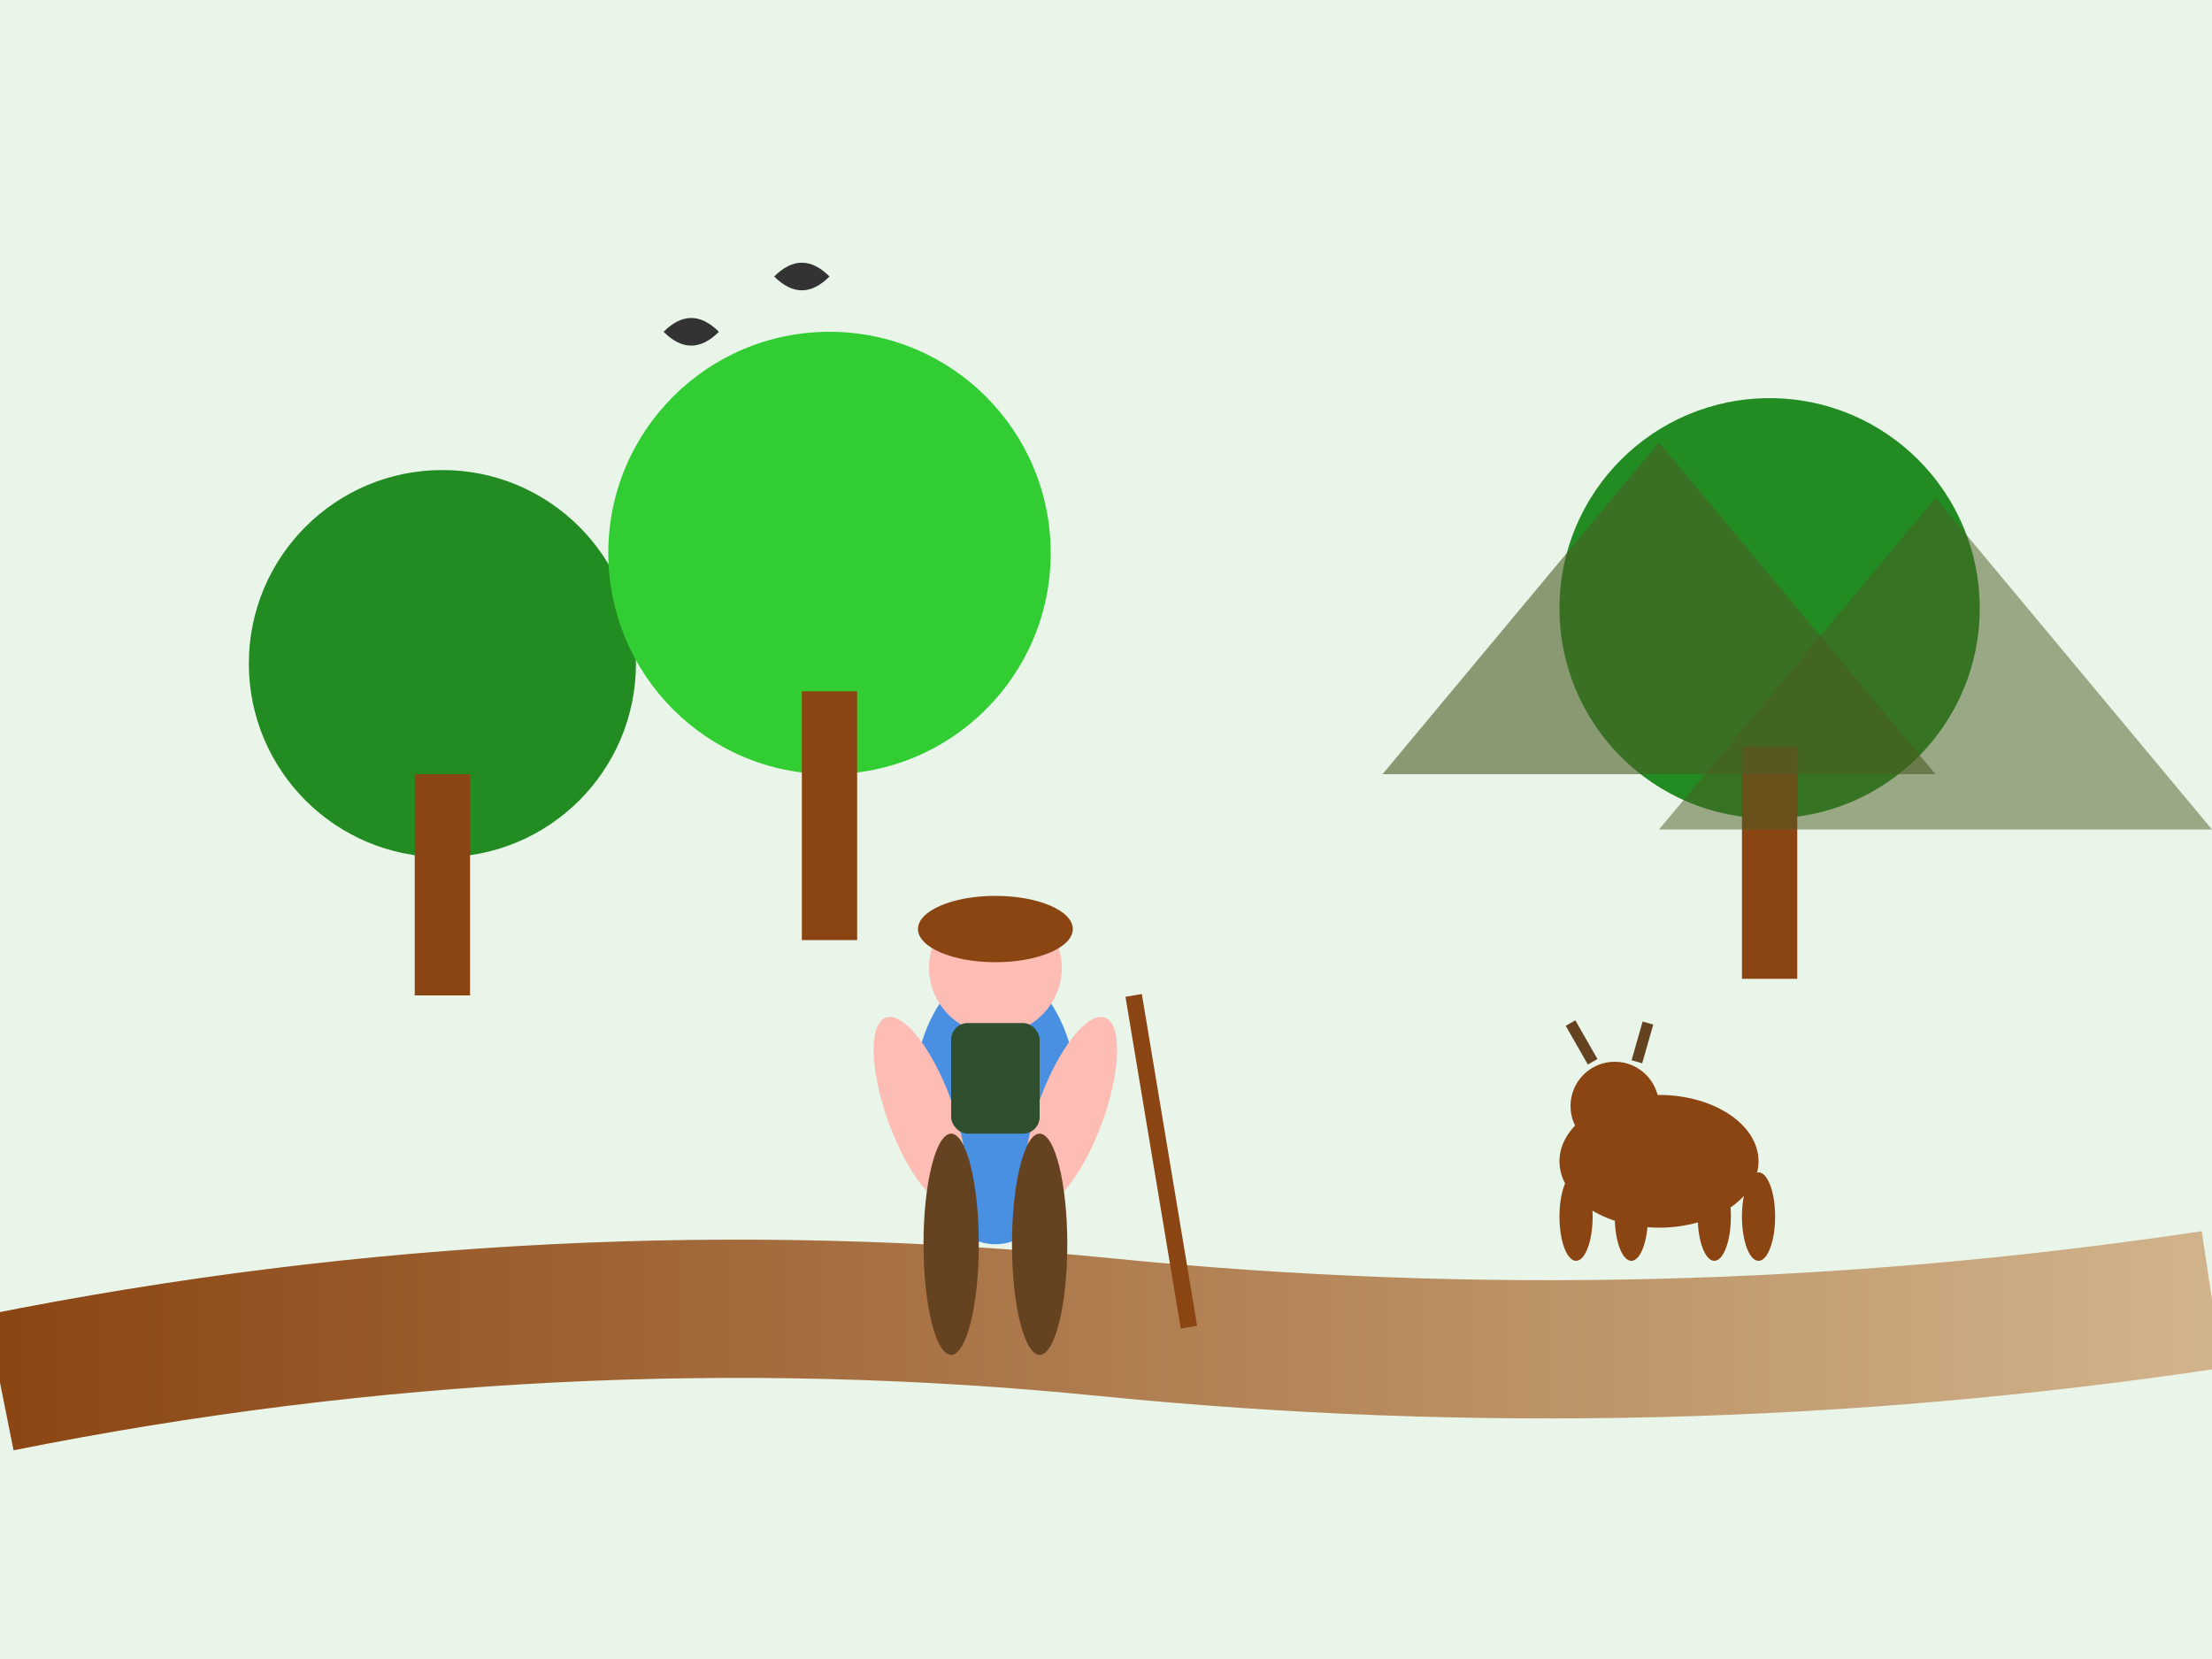 <svg xmlns="http://www.w3.org/2000/svg" viewBox="0 0 400 300">
  <defs>
    <linearGradient id="pathGradient" x1="0%" y1="0%" x2="100%" y2="0%">
      <stop offset="0%" style="stop-color:#8B4513"/>
      <stop offset="100%" style="stop-color:#D2B48C"/>
    </linearGradient>
  </defs>
  
  <!-- Background -->
  <rect width="400" height="300" fill="#E8F5E8"/>
  
  <!-- Trees in background -->
  <circle cx="80" cy="120" r="35" fill="#228B22"/>
  <rect x="75" y="140" width="10" height="40" fill="#8B4513"/>
  <circle cx="150" cy="100" r="40" fill="#32CD32"/>
  <rect x="145" y="125" width="10" height="45" fill="#8B4513"/>
  <circle cx="320" cy="110" r="38" fill="#228B22"/>
  <rect x="315" y="135" width="10" height="42" fill="#8B4513"/>
  
  <!-- Hiking path -->
  <path d="M0,250 Q100,230 200,240 Q300,250 400,235" stroke="url(#pathGradient)" stroke-width="25" fill="none"/>
  
  <!-- Guide figure -->
  <g transform="translate(180,180)">
    <!-- Body -->
    <ellipse cx="0" cy="20" rx="15" ry="25" fill="#4A90E2"/>
    <!-- Head -->
    <circle cx="0" cy="-5" r="12" fill="#FDBCB4"/>
    <!-- Hat -->
    <ellipse cx="0" cy="-12" rx="14" ry="6" fill="#8B4513"/>
    <!-- Arms -->
    <ellipse cx="-20" cy="15" rx="6" ry="18" fill="#FDBCB4" transform="rotate(-20)"/>
    <ellipse cx="20" cy="15" rx="6" ry="18" fill="#FDBCB4" transform="rotate(20)"/>
    <!-- Legs -->
    <ellipse cx="-8" cy="45" rx="5" ry="20" fill="#654321"/>
    <ellipse cx="8" cy="45" rx="5" ry="20" fill="#654321"/>
    <!-- Backpack -->
    <rect x="-8" y="5" width="16" height="20" rx="3" fill="#2F4F2F"/>
    <!-- Walking stick -->
    <line x1="25" y1="0" x2="35" y2="60" stroke="#8B4513" stroke-width="3"/>
  </g>
  
  <!-- Mountains in distance -->
  <polygon points="250,140 300,80 350,140" fill="#4A5D23" opacity="0.6"/>
  <polygon points="300,150 350,90 400,150" fill="#4A5D23" opacity="0.5"/>
  
  <!-- Wildlife - deer -->
  <g transform="translate(300,200)">
    <ellipse cx="0" cy="10" rx="18" ry="12" fill="#8B4513"/>
    <circle cx="-8" cy="0" r="8" fill="#8B4513"/>
    <line x1="-12" y1="-8" x2="-16" y2="-15" stroke="#654321" stroke-width="2"/>
    <line x1="-4" y1="-8" x2="-2" y2="-15" stroke="#654321" stroke-width="2"/>
    <ellipse cx="-15" cy="20" rx="3" ry="8" fill="#8B4513"/>
    <ellipse cx="-5" cy="20" rx="3" ry="8" fill="#8B4513"/>
    <ellipse cx="10" cy="20" rx="3" ry="8" fill="#8B4513"/>
    <ellipse cx="18" cy="20" rx="3" ry="8" fill="#8B4513"/>
  </g>
  
  <!-- Birds -->
  <path d="M120,60 Q125,55 130,60 Q125,65 120,60" fill="#333"/>
  <path d="M140,50 Q145,45 150,50 Q145,55 140,50" fill="#333"/>
</svg>